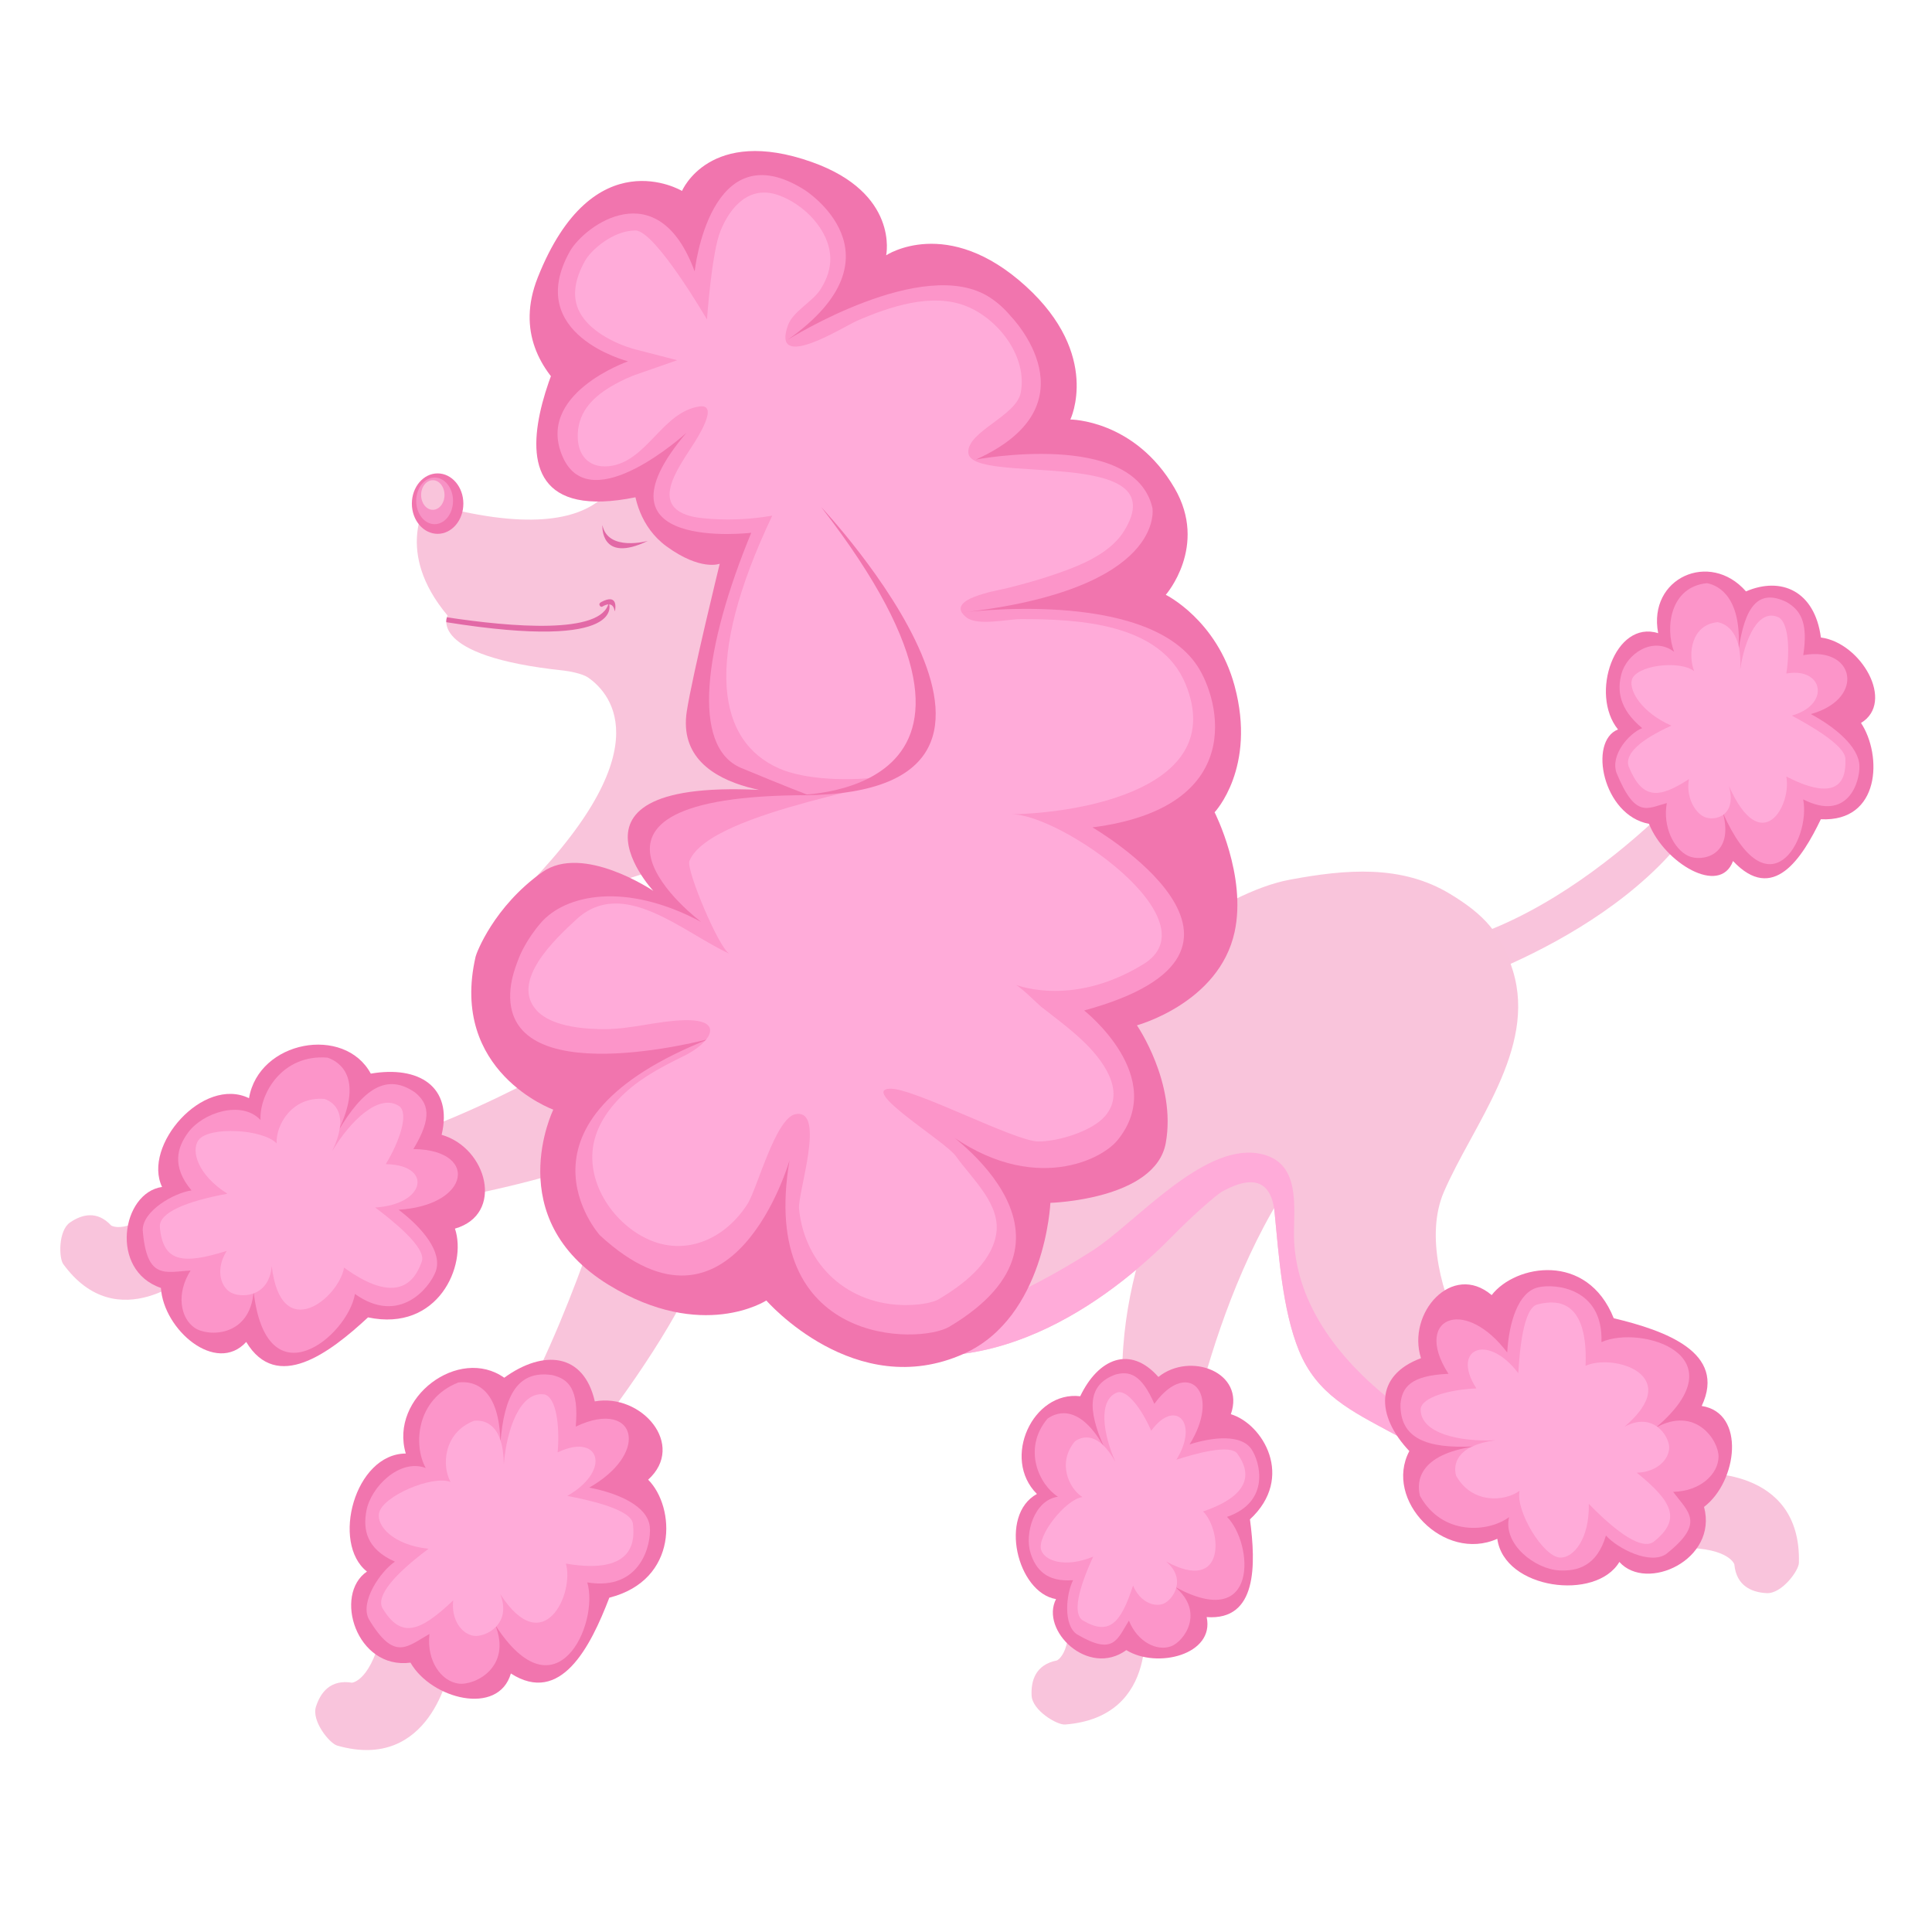 <svg xmlns="http://www.w3.org/2000/svg" width="3750" height="3750" xml:space="preserve"><defs><clipPath id="a"><path d="M0 0h3000v3000H0V0z"/></clipPath></defs><g style="opacity:1"><path d="M0 0h3000v3000H0V0z" style="fill:#fff;fill-opacity:0;fill-rule:nonzero;stroke:none" fill="none" transform="matrix(1.25 0 0 -1.25 0 3750)"/><g clip-path="url(#a)" transform="matrix(1.25 0 0 -1.25 0 3750)"><path d="M0 0s10.429-166.869-303.656-77.28c0 0-51.801-75.708 31.877-175.325 0 0-34.075-62.963 181.2-85.57 7.067-.743 28.461-4.673 37.075-10.7 37.331-26.123 115.427-116.967-113.365-342.936 0 0 428.027 13.523 451.936 316.357 0 0 13.782 228.022-285.067 375.454" style="fill:#f9c4db;fill-opacity:1;fill-rule:nonzero;stroke:none" transform="translate(966.738 2296.83)"/><path d="M0 0s332.949 95.92 430.628 325.499l-14.151 26.281S185.999 72.782-68.738 60.652L0 0z" style="fill:#f9c4dc;fill-opacity:1;fill-rule:nonzero;stroke:none" transform="translate(2237.658 1462.009)"/><path d="M0 0s-134.655-223.154-73.344-464.997L.577-506.464S53.004-148.953 229.381 38.594L0 0z" style="fill:#f9c4db;fill-opacity:1;fill-rule:nonzero;stroke:none" transform="translate(1831.94 1198.97)"/><path d="M0 0c-8.081-27.079 126.774-83.317 136.223-82.846C252.429-77.04 366.083 38.036 479.144 59.172c86.97 16.258 173.164 23.568 248.623-22.123 53.132-32.173 79.983-61.507 97.762-119.895 36.874-121.1-62.351-238.517-107.378-342.922-29.044-67.342-3.111-160.878 31.173-225.15 27.328-51.228 92.198-86.882 141.624-116.161 29.69-17.588 61.771-39.71 98.007-46.138l-53.885-75.196c-5.839-8.149-86.845 14.702-94.488 16.492-69.451 16.267-139.975 37.85-202.901 71.912C574.779-765.957 520.943-740.584 493-671.7c-25.462 62.767-31.188 148.042-37.654 213.866-1.443 14.679-5.119 27.419-12.183 35.946-11.771 14.209-32.947 16.718-68.85-3.002-10.943-6.009-50.863-42.082-75.678-67.517-80.376-82.383-276.514-247.37-495.049-165.747L0 0" style="fill:#f9c4db;fill-opacity:1;fill-rule:nonzero;stroke:none" transform="translate(1523.862 1574.88)"/><path d="M0 0s-101.868-325.976-213.921-427.843l74.702-74.704S125.637-213.922 173.175-27.165L0 0z" style="fill:#f9c4db;fill-opacity:1;fill-rule:nonzero;stroke:none" transform="translate(933.774 1120.9)"/><path d="M0 0s-28.629-159.559-173.961-118.05c-12.083 3.451-40.105 38.168-33.108 60.256 6.996 22.09 22.375 42.83 55.899 37.431 0 0 31.251 1.844 48.641 88.467L0 0z" style="fill:#f9c4dc;fill-opacity:1;fill-rule:nonzero;stroke:none" transform="translate(697.643 407.484)"/><path d="M0 0s28.774-159.532-121.912-171.274c-12.529-.977-50.893 21.796-52.032 44.938-1.142 23.144 6.044 47.942 39.348 54.565 0 0 28.65 12.621 14.762 99.873L0 0z" style="fill:#f9c4dc;fill-opacity:1;fill-rule:nonzero;stroke:none" transform="translate(1775.81 493.46)"/><path d="M0 0s-278.918-167.447-423.164-168.975l5.85-100.463s371.244 37.654 523.339 140.442L0 0z" style="fill:#f9c4db;fill-opacity:1;fill-rule:nonzero;stroke:none" transform="translate(930.713 1380.01)"/><path d="M0 0s-114.957-103.098-199.826 13.202c-7.056 9.67-7.773 52.162 10.419 64.657 18.194 12.497 41.892 19.071 63.915-4.62 0 0 24.557-16.916 88.354 37.973L0 0z" style="fill:#f9c4dc;fill-opacity:1;fill-rule:nonzero;stroke:none" transform="translate(298.086 1023.868)"/><path d="M0 0c-49.918 21.865-97.547 49.717-140.508 83.291-82.178 64.217-154.203 155.337-151.787 265.428 1.061 48.391 6.034 108.931-56.149 118.919-87.186 14-191.531-109.283-256.204-150.679-113.19-72.449-234.873-125.155-368.602-142.008 218.178-80.844 413.894 83.8 494.161 166.072 24.816 25.436 64.735 61.508 75.678 67.518 35.903 19.72 57.079 17.211 68.85 3.002 7.064-8.527 10.741-21.268 12.183-35.946 6.466-65.825 12.192-151.099 37.654-213.867 27.944-68.883 81.78-94.256 144.681-128.308C-77.116-.641-6.593-22.224 62.858-38.49c4.866-1.141 39.462-10.814 65.472-15.592 5.944 7.135 9.536 11.443 9.537 11.444C127.414-55.181 13.875-6.074 0 0" style="fill:#ffabd9;fill-opacity:1;fill-rule:nonzero;stroke:none" transform="translate(2301.586 741.45)"/><path d="M0 0c0-25.92-17.899-46.931-39.979-46.931-22.079 0-39.978 21.011-39.978 46.931 0 25.919 17.899 46.932 39.978 46.932C-17.899 46.932 0 25.919 0 0" style="fill:#f175ae;fill-opacity:1;fill-rule:nonzero;stroke:none" transform="translate(719.502 2217.985)"/><path d="M0 0c0-20.002-12.797-36.216-28.582-36.216-15.784 0-28.581 16.214-28.581 36.216 0 20 12.797 36.215 28.581 36.215C-12.797 36.215 0 20 0 0" style="fill:#f792c5;fill-opacity:1;fill-rule:nonzero;stroke:none" transform="translate(703.453 2222.27)"/><path d="M0 0c0-12.705-8.128-23.003-18.154-23.003S-36.308-12.705-36.308 0c0 12.703 8.128 23.002 18.154 23.002S0 12.703 0 0" style="fill:#f9c4db;fill-opacity:1;fill-rule:nonzero;stroke:none" transform="translate(690.22 2231.374)"/><path d="M0 0c-10.103-50.386-152.304-37.951-251.337-22.916-.52-1.798-1.018-4.411-.91-7.62C33.484-76.201 0 0 0 0" style="fill:#e269a6;fill-opacity:1;fill-rule:nonzero;stroke:none" transform="translate(945.252 2064.391)"/><path d="M0 0s-4.323-60.534 70.624-24.501C70.624-24.501 8.648-41.797 0 0" style="fill:#e269a6;fill-opacity:1;fill-rule:nonzero;stroke:none" transform="translate(935.406 2184.612)"/><path d="M0 0c.085-.297.207-.592.334-.901.704-1.691 2.574-2.835 4.324-1.767C9.895.526 21.053 5.348 23.594-9.534c.071-.413.372-.592.579.531C25.333-2.707 27.334 17.138 3.104 4.5 1.763 3.801.288 2.816-.06 1.263-.16.814-.114.405 0 0" style="fill:#e269a6;fill-opacity:1;fill-rule:nonzero;stroke:none" transform="translate(930.84 2060.848)"/><path d="M0 0s161.655 12.097 157.729-138.996c-.326-12.563-26.951-48.361-50.086-47.097-23.137 1.26-47.058 10.977-50.197 44.787 0 0-9.586 29.802-97.807 25.025L0 0z" style="fill:#f9c4dc;fill-opacity:1;fill-rule:nonzero;stroke:none" transform="translate(2635.614 712.267)"/><path d="M0 0c-60.222-55.894-141.726-116.871-189.119-38.142-46.822-51.303-128.384 18.856-132.462 83.895-80.438 27.271-61.009 147.845 1.789 156.783-30.787 64.116 63.569 172.495 134.992 137.832 15.21 89.64 148.175 113.663 189.12 38.141 74.501 12.779 127.783-20.141 109.985-95.027 70.986-20.354 97.816-123.593 20.688-145.65C154.197 80.988 109.023-23.013 0 0" style="fill:#f175ae;fill-opacity:1;fill-rule:nonzero;stroke:none" transform="translate(571.453 954.364)"/><path d="M0 0c-9.459-25.231-56.665-83.652-125.248-34.603-11.302-66.135-137.09-169.11-157.372 3.493-5.695-70.663-70.602-70.237-91.383-56.234-22.23 14.98-29.355 53.245-6.465 89.051-39.455-2.056-68.006-15.209-74.332 62.44-.621 30.236 48.53 58.117 75.753 61.992-31.473 37.704-22.173 67.307-4.783 90.536 22.469 30.014 82.286 50.266 111.917 18.854-1.974 40.26 33.408 102.515 104.072 96.818 22.626-7.805 54.495-34.893 16.837-113.51 38.594 64.954 74.819 89.983 119 59.478 19.883-16.409 28.18-37.286-2.527-87.933 54.291-.63 75.836-25.396 67.264-49.437-7.514-21.08-38.18-41.601-90.226-44.809C-20.621 68.271 11.327 30.213 0 0" style="fill:#fc95c9;fill-opacity:1;fill-rule:nonzero;stroke:none" transform="translate(676.428 1025.37)"/><path d="M0 0c-6.752-18.013-28.28-76.25-120.662-9.272-8.068-47.215-97.87-120.73-112.35 2.493-4.067-50.447-50.404-50.142-65.24-40.146-15.871 10.693-20.958 38.012-4.615 63.575C-371.815-4.9-402.222-.823-406.738 54.613c-.443 21.585 40.428 38.887 104.884 50.87-45.995 28.976-57.052 66.858-44.637 83.444 16.04 21.427 99.968 17.077 121.123-5.348-1.41 28.742 23.85 73.187 74.297 69.119 16.154-5.573 38.905-24.91 12.02-81.037 27.553 46.373 72.972 91.218 104.514 69.439 14.195-11.715.561-53.593-21.361-89.753 38.759-.449 54.14-18.129 48.022-35.293-5.367-15.049-27.258-29.7-64.415-31.99C-45.966 64.171 8.087 21.569 0 0" style="fill:#ffabd9;fill-opacity:1;fill-rule:nonzero;stroke:none" transform="translate(654.918 1040.936)"/><path d="M0 0c-29.37-76.733-75.594-167.423-152.868-117.695-19.373-66.701-123.526-39.743-155.89 16.818-84.217-11.028-119.997 105.742-67.592 141.479-55.923 43.946-19.088 182.843 60.301 183.259-25.915 87.151 82.796 167.392 152.87 117.695 61.212 44.348 123.553 38.324 140.634-36.729 72.68 13.064 142.321-67.734 82.846-121.566C102.623 140.729 107.987 27.469 0 0" style="fill:#f175ae;fill-opacity:1;fill-rule:nonzero;stroke:none" transform="translate(946.155 519.113)"/><path d="M0 0c2.648-26.815-13.927-100.073-97.117-86.329 19.048-64.334-48.379-212.253-142.757-66.322 26.077-65.922-32.355-94.186-57.183-90.793-26.558 3.63-49.84 34.822-45.103 77.057-34.498-19.259-54.312-43.664-94.258 23.222-13.902 26.856 17.897 73.567 40.615 89.061-44.883 19.942-49.603 50.611-44.251 79.128 6.916 36.85 51.653 81.422 92.107 66.315-19.541 35.257-15.268 106.733 50.655 132.809 23.749 2.984 64.301-7.257 65.207-94.425 5.963 75.321 27.423 113.767 80.531 105.893 25.084-5.948 41.743-21.019 36.544-80.021 48.994 23.396 79.258 10.682 82.177-14.673 2.56-22.233-15.899-54.181-61.187-80.03C-48.636 52.16-3.17 32.11 0 0" style="fill:#fc95c9;fill-opacity:1;fill-rule:nonzero;stroke:none" transform="translate(1009.015 629.16)"/><path d="M0 0c1.891-19.144 8.277-80.902-104.181-61.575 13.598-45.928-34.538-151.53-101.916-47.348 18.616-47.062-23.099-67.24-40.825-64.819-18.96 2.591-35.582 24.861-32.2 55.011-52.357-49.767-81.441-59.529-109.961-11.778-9.924 19.175 19.115 52.737 71.665 91.939-54.062 5.702-80.704 34.814-76.882 55.174 4.936 26.309 82.167 59.448 111.048 48.66-13.952 25.17-10.9 76.2 36.163 94.814 16.955 2.13 45.904-5.181 46.551-67.411 4.258 53.772 25.222 114.058 63.137 108.437 17.907-4.248 24.158-47.843 20.445-89.966 34.978 16.703 56.583 7.627 58.668-10.475 1.827-15.873-11.352-38.682-43.682-57.136C-69.569 37.295-2.262 22.923 0 0" style="fill:#ffabd9;fill-opacity:1;fill-rule:nonzero;stroke:none" transform="translate(982.842 633.634)"/><path d="M0 0c9.304-70.06 11.6-157.587-67.228-151.726 12.744-58.372-77.052-80.757-124.736-51.292-59.13-42.914-134.117 30.662-109.178 79.189-60.314 10.258-89.499 130.369-29.662 163.279-55.37 55.235-6.143 160.521 67.229 151.725 28.059 58.654 77.655 79.697 121.38 29.98 49.575 39.714 135.387 7.235 112.534-57.877C19.79 148.508 70.347 65.099 0 0" style="fill:#f175ae;fill-opacity:1;fill-rule:nonzero;stroke:none" transform="translate(1940.925 640.73)"/><path d="M0 0c13.013-19.182 30.562-81.361-37.962-105.127 40.81-40.807 50.574-180.298-80.677-108.743 46.776-39.122 14.214-84.478-5.946-92.106-21.565-8.161-51.97 5.858-65.728 39.727-18.169-28.722-23.127-55.303-80.783-21.147-21.535 14.592-16.676 62.956-5.866 83.996-42.113-3.355-58.272 17.889-65.935 41.642-9.903 30.694 5.614 82.752 42.393 87.941-29.246 18.626-55.362 74.409-16.24 121.184 16.728 12.005 51.585 20.915 88.058-44.601-26.417 59.38-25.982 97.253 17.394 113.106 21.402 5.803 40.185 1.25 60.477-45.482 27.428 37.801 55.523 40.616 68.141 22.648 11.061-15.754 10.226-47.482-13.391-85.613C-58.177 19.458-15.578 22.971 0 0" style="fill:#fc95c9;fill-opacity:1;fill-rule:nonzero;stroke:none" transform="translate(1943.256 749.719)"/><path d="M0 0c9.291-13.694 39.473-57.754-53.468-89.317 29.137-29.132 36.109-128.718-57.594-77.633 33.394-27.931 10.145-60.309-4.246-65.756-15.394-5.826-37.102 4.182-46.924 28.361-19.144-59.115-37.12-78.434-78.282-54.051-15.375 10.419-7.203 47.71 16.422 98.919-43.205-17.887-75.295-6.82-80.765 10.14-7.071 21.911 37.701 78.668 63.959 82.371-20.878 13.298-39.525 53.123-11.593 86.516 11.94 8.571 36.826 14.931 62.862-31.841-18.858 42.393-27.764 96.568 3.204 107.886 15.28 4.142 37.904-26.244 52.391-59.609 19.582 26.988 39.638 28.996 48.646 16.171 7.899-11.249 7.302-33.899-9.559-61.121C-67.898-.373-11.121 16.397 0 0" style="fill:#ffabd9;fill-opacity:1;fill-rule:nonzero;stroke:none" transform="translate(1921.637 742.356)"/><path d="M0 0c79.906-19.127 175.842-53.146 136.6-136.24 68.655-10.52 55.493-117.297 3.626-156.753 21.904-82.062-89.213-132.743-131.472-85.44-36.287-61.17-178.799-42.736-189.551 35.921-83.033-37.042-176.748 60.295-136.598 136.241-51.943 54.917-54.089 117.513 18.101 144.22-22.419 70.363 48.623 149.931 109.742 97.975C-152.894 83.423-41.298 103.489 0 0" style="fill:#f175ae;fill-opacity:1;fill-rule:nonzero;stroke:none" transform="translate(2505.795 953.054)"/><path d="M0 0c26.242 6.115 101.034-.777 98.239-85.05 61.308 27.264 216.747-20.325 84.351-132.902 61.965 34.438 97.597-19.815 97.466-44.872-.139-26.806-28.035-53.952-70.527-54.757 23.587-31.694 50.367-48.162-10.75-96.479-24.817-17.282-75.273 8.165-93.591 28.67-13.927-47.097-43.72-55.769-72.694-54.177-37.435 2.057-87.456 40.609-77.743 82.685-32.411-23.965-103.836-29.036-138.274 32.929-6.051 23.158-1.177 64.699 85.129 76.949-75.456-3.895-116.371 12.374-115.48 66.058 2.632 25.643 15.406 44.123 74.58 46.651-29.577 45.53-20.912 77.191 3.849 83.388 21.706 5.432 55.79-8.709 87.316-50.243C-45.382-55.018-31.425-7.326 0 0" style="fill:#fc95c9;fill-opacity:1;fill-rule:nonzero;stroke:none" transform="translate(2388.501 1001.049)"/><path d="M0 0c18.735 4.369 79.136 18.742 74.619-95.274 43.767 19.463 154.737-14.512 60.216-94.883 44.238 24.586 69.678-14.146 69.584-32.034-.1-19.138-20.015-38.519-50.35-39.093 56.162-45.429 69.629-72.994 25.999-107.488-17.718-12.338-54.778 12.084-100.489 59.081 1.389-54.345-24.007-84.55-44.693-83.414-26.726 1.469-69.64 73.727-62.707 103.765-23.138-17.109-74.13-20.73-98.715 23.509-4.319 16.533-.842 46.187 60.773 54.933-53.867-2.781-116.371 10.154-115.732 48.479 1.876 18.308 44.288 30.181 86.535 31.985-21.116 32.505-14.931 55.109 2.746 59.534 15.498 3.878 39.83-6.217 62.337-35.871C-27.917-73.832-22.433-5.228 0 0" style="fill:#ffabd9;fill-opacity:1;fill-rule:nonzero;stroke:none" transform="translate(2387.472 974.515)"/><path d="M0 0c-29.594-61.478-74.283-130.996-136.361-64.891-20.529-55.118-106.716-2.305-130.473 57.74-71.746 12.978-94.606 128.474-48.151 146.546-44.425 55.045-4.634 170.778 62.374 149.507-16.397 85.985 80.361 129.002 136.362 64.89C-61.819 377.258-9.6 354.804.104 282.183c62.142-7.99 115.828-100.147 62.271-132.677C95.414 99.451 92.834-4.574 0 0" style="fill:#f175ae;fill-opacity:1;fill-rule:nonzero;stroke:none" transform="translate(2827.4 1727.887)"/><path d="M0 0c.551-25.005-18.027-86.822-87.354-51.689 12.033-63.453-54.136-179.013-124.609-21.132 17.866-66.805-33.207-76.466-53.941-66.623-22.179 10.529-39.867 45.126-33.222 82.078-30.312-8.032-48.563-24.729-78.067 46.733-10.045 28.112 19.714 61.739 39.853 69.573-36.616 30.298-38.675 59.357-32.369 83.723 8.146 31.483 48.689 59.647 81.872 34.933-14.275 37.253-6.185 100.815 51.071 106.451 20.222-3.776 53.795-24.107 49.092-103.289 9.755 66.581 30.276 95.545 74.59 73.932 20.791-12.227 33.899-30.418 25.813-82.429 42.802 7.826 67.539-11.939 68.414-35.697.761-20.828-16.817-44.727-56.648-55.784C-37.762 60.497-.66 29.941 0 0" style="fill:#fc95c9;fill-opacity:1;fill-rule:nonzero;stroke:none" transform="translate(2887.34 1810.396)"/><path d="M0 0c.395-17.852 1.907-75.518-91.763-27.35 8.591-45.297-38.647-127.799-88.96-15.085 12.756-47.693-23.706-54.588-38.508-47.564-15.835 7.52-28.462 32.217-23.718 58.599-47.296-30.79-72.447-31.698-93.514 19.318-7.172 20.071 19.435 42.545 66.233 63.713-45.254 19.905-65.907 53.534-61.405 70.929 5.815 22.477 73.056 31.425 96.745 13.781-10.192 26.597-4.417 71.975 36.459 75.996 14.441-2.694 38.406-17.209 35.046-73.736 6.966 47.531 28.438 96.405 60.074 80.976 14.844-8.73 17.381-49.912 11.606-87.044 30.559 5.588 48.22-8.523 48.842-25.485.546-14.87-12.004-31.93-40.44-39.824C-56.355 52.743-.47 21.375 0 0" style="fill:#ffabd9;fill-opacity:1;fill-rule:nonzero;stroke:none" transform="translate(2865.54 1821.586)"/><path d="M0 0s-232.047-392.03 126.833-285.375c0 0 16.781-82.157 68.126 6.271 0 0 87.44 250.58-194.959 279.104" style="fill:#f175ae;fill-opacity:1;fill-rule:nonzero;stroke:none" transform="translate(906.575 2524.982)"/><path d="M0 0s-29.425-11.847-82.753 27.068c-40.145 29.297-51.861 76.612-51.524 107.37.363 33.099 3.335 65.42 3.335 65.42s-218.159 76.971-151.617 244.656C-196.413 661.601-58.58 578.901-58.58 578.901s42.506 101.337 201.624 44.855c136.069-48.3 115.394-144.783 115.394-144.783s94.838 63.22 217.087-48.244c117.16-106.82 68.918-206.75 68.918-206.75s99.929 0 161.954-106.82c52.31-90.091-13.784-165.4-13.784-165.4s79.125-38.804 106.822-141.28c34.458-127.496-31.012-196.413-31.012-196.413s50.207-98.327 31.012-186.075c-24.122-110.267-151.617-144.725-151.617-144.725s61.578-89.412 44.795-182.63c-15.906-88.359-179.183-93.037-179.183-93.037s-7.667-177.423-134.387-234.318c-168.847-75.808-306.681 82.7-306.681 82.7s-99.488-64.755-244.654 24.122c-168.846 103.375-86.146 272.221-86.146 272.221s-161.955 58.579-120.604 237.763c1.264 5.481 28.205 77.492 103.375 130.941 63.22 44.954 172.553-29.027 172.553-29.027s-188.802 202.862 257.093 148.632c0 0-226.965-10.043-205.11 130.436C-42.407-172.854 0 0 0 0" style="fill:#f175ae;fill-opacity:1;fill-rule:nonzero;stroke:none" transform="translate(1117.603 2124.62)"/><path d="M0 0c-45.444 98.905 100.801 149.909 100.801 149.909s-162.833 41.354-90.462 170.586c22.49 40.161 136.985 124.062 193.848-31.016 0 0 23.26 219.699 170.585 126.646 0 0 160.248-100.795-25.846-232.611 0 0 211.226 132.997 314.064 65.303 11.664-7.679 22.534-17.274 32.278-29.123 0 0 134.401-136.986-54.278-222.278 0 0 245.541 46.528 273.971-74.949 0 0 23.263-126.647-297.232-162.832 0 0 286.894 38.77 367.018-82.708 35.67-54.078 77.539-219.695-162.833-250.711 0 0 328.251-191.27-12.923-284.316 0 0 131.818-103.378 51.694-201.596-26.977-33.065-142.156-87.876-279.141 23.264 0 0 261.048-168.002 18.092-312.742-46.468-27.684-297.233-31.016-248.126 258.464 0 0-87.877-307.572-294.648-116.316 0 0-157.663 175.761 170.585 304.993 0 0-325.664-87.878-309.135 78.09 1.532 15.377 6.685 32.302 14.487 51.135 0 0 10.177 25.08 32.848 51.113 37.786 43.389 130.751 64.088 248.676 1.087 0 0-263.117 196.836 166.708 196.836 0 0-33.291 12.595-104.444 42.179-78.348 32.576-58.247 186.793 15.476 365.284 0 0-258.463-31.017-100.8 155.078C191.263 38.769 43.939-95.633 0 0" style="fill:#fc95c9;fill-opacity:1;fill-rule:nonzero;stroke:none" transform="translate(874.482 2289.025)"/><path d="M0 0c-89.288.001-156.838 61.162-165.769 149.436-2.421 23.936 42.56 156.26-5.541 146.981-30.963-6.001-59.59-115.896-74.034-138.763-34.538-54.677-96.695-83.541-157.374-54.326-53.442 25.732-95.865 89.946-81.102 151.424 6.239 25.977 22.256 51.046 47.603 74.517 27.049 25.046 59.759 41.848 92.521 57.957 40.717 20.02 65.2 57.27-1.857 55.066-40.855-1.34-80.828-13.813-122.353-13.817-51.685-.003-88.141 10.108-105.435 29.24-40.714 45.038 27.524 109.588 62.104 141.378 72.397 66.556 164.957-20.298 237.484-53.551-15.898 7.289-67.641 130.446-62.247 143.934 32.1 80.248 354.315 120.066 311.566 132.41-61.193-9.599-132.898-6.295-173.078 11.716-94.181 42.217-117.683 165.235-9.801 392.252-60.476-10.756-111.43-4.139-121.345-2.064-69.394 14.525-27.67 71.678-2.424 110.986 5.598 8.714 42.705 65.186 10.746 60.582-56.409-8.159-80.267-81.831-135.271-91.965-32.483-5.986-52.9 12.317-53.76 43.616-1.001 36.458 20.36 60.452 50.387 78.574 20.379 12.298 38.013 18.521 38.188 18.58l65.852 23.012-67.57 17.485c-.67.173-67.369 17.887-86.18 61.995-8.958 21.012-5.383 46.188 10.623 74.831 9.458 16.916 43.7 47.139 78.264 47.139 30.757 0 111.125-138.225 111.125-138.225.039.348 7.253 103.672 20.861 137.314 15.802 39.055 45.648 71.093 89.455 55.989 39.521-13.628 80.092-53.9 81.168-97.772.383-15.663-4.61-31.878-14.842-48.201-12.584-20.075-43.134-34.375-51.016-56.631-26.047-73.553 87.2-1.535 106.385 6.857 50.553 22.11 117.5 44.989 171.551 22.793 49.447-20.304 94.215-78.197 83.661-133.913-6.998-36.728-83.681-60.339-81.39-93.361 3.631-52.017 326.34 12.928 241.321-122.257-23.779-37.811-76.309-56.347-116.384-69.65-21.856-7.255-44.137-13.171-66.472-18.743-.009-.001-.017 0-.026-.01-14.558-3.622-97.25-16.644-61.509-44.958 17.394-13.778 63.48-2.711 84.84-2.711 87.648 0 216.933-5.589 255.78-101.395 65.188-160.774-161.971-199.766-270.745-201.679 74.89 1.318 315.584-165.055 204.889-232.827-114.085-69.849-202.464-30.256-202.56-30.267 6.971.899 38.248-31.298 44.327-36.046 21.567-16.847 43.719-33.216 63.649-52.03 29.593-27.936 69.301-78.056 35.144-117.551-20.546-23.758-73.177-39.331-103.404-39.334h-.068c-36.34.043-193.812 83.379-230.565 81.982-47.044-1.795 86.152-81.801 102.443-104.773 25.704-36.246 71.893-75.926 62.126-123.742-9.085-44.478-52.449-76.77-89.119-98.657C45.712 5.774 28.522.006.05 0H0z" style="fill:#ffabd9;fill-opacity:1;fill-rule:nonzero;stroke:none" transform="translate(1406.485 973.495)"/><path d="M0 0s430.309-457.458-47.723-447.415c0 0 403.716-12.051 47.723 447.415" style="fill:#f175ae;fill-opacity:1;fill-rule:nonzero;stroke:none" transform="translate(1275.117 2212.668)"/></g></g><path style="fill:none" d="M-5186.659 1952.14V82.886h3747.242v3738.508h-3747.242V1952.14z"/><path style="fill:none" d="M-5186.659 1952.14V82.886h3747.242v3738.508h-3747.242V1952.14z"/><path style="fill:none" d="M-5186.659 1952.14V82.886h3747.242v3738.508h-3747.242V1952.14z"/><path style="fill:none" d="M-5186.659 1952.14V82.886h3747.242v3738.508h-3747.242V1952.14zM1.7 1873.526V4.273H3748.944V3742.78H1.701V1873.526z"/><path style="fill:none" d="M1.7 1873.526V4.273H3748.944V3742.78H1.701V1873.526z"/><path style="fill:none" d="M1.7 1873.526V4.273H3748.944V3742.78H1.701V1873.526z"/><path style="fill:none" d="M1.7 1873.526V4.273H3748.944V3742.78H1.701V1873.526z"/></svg>